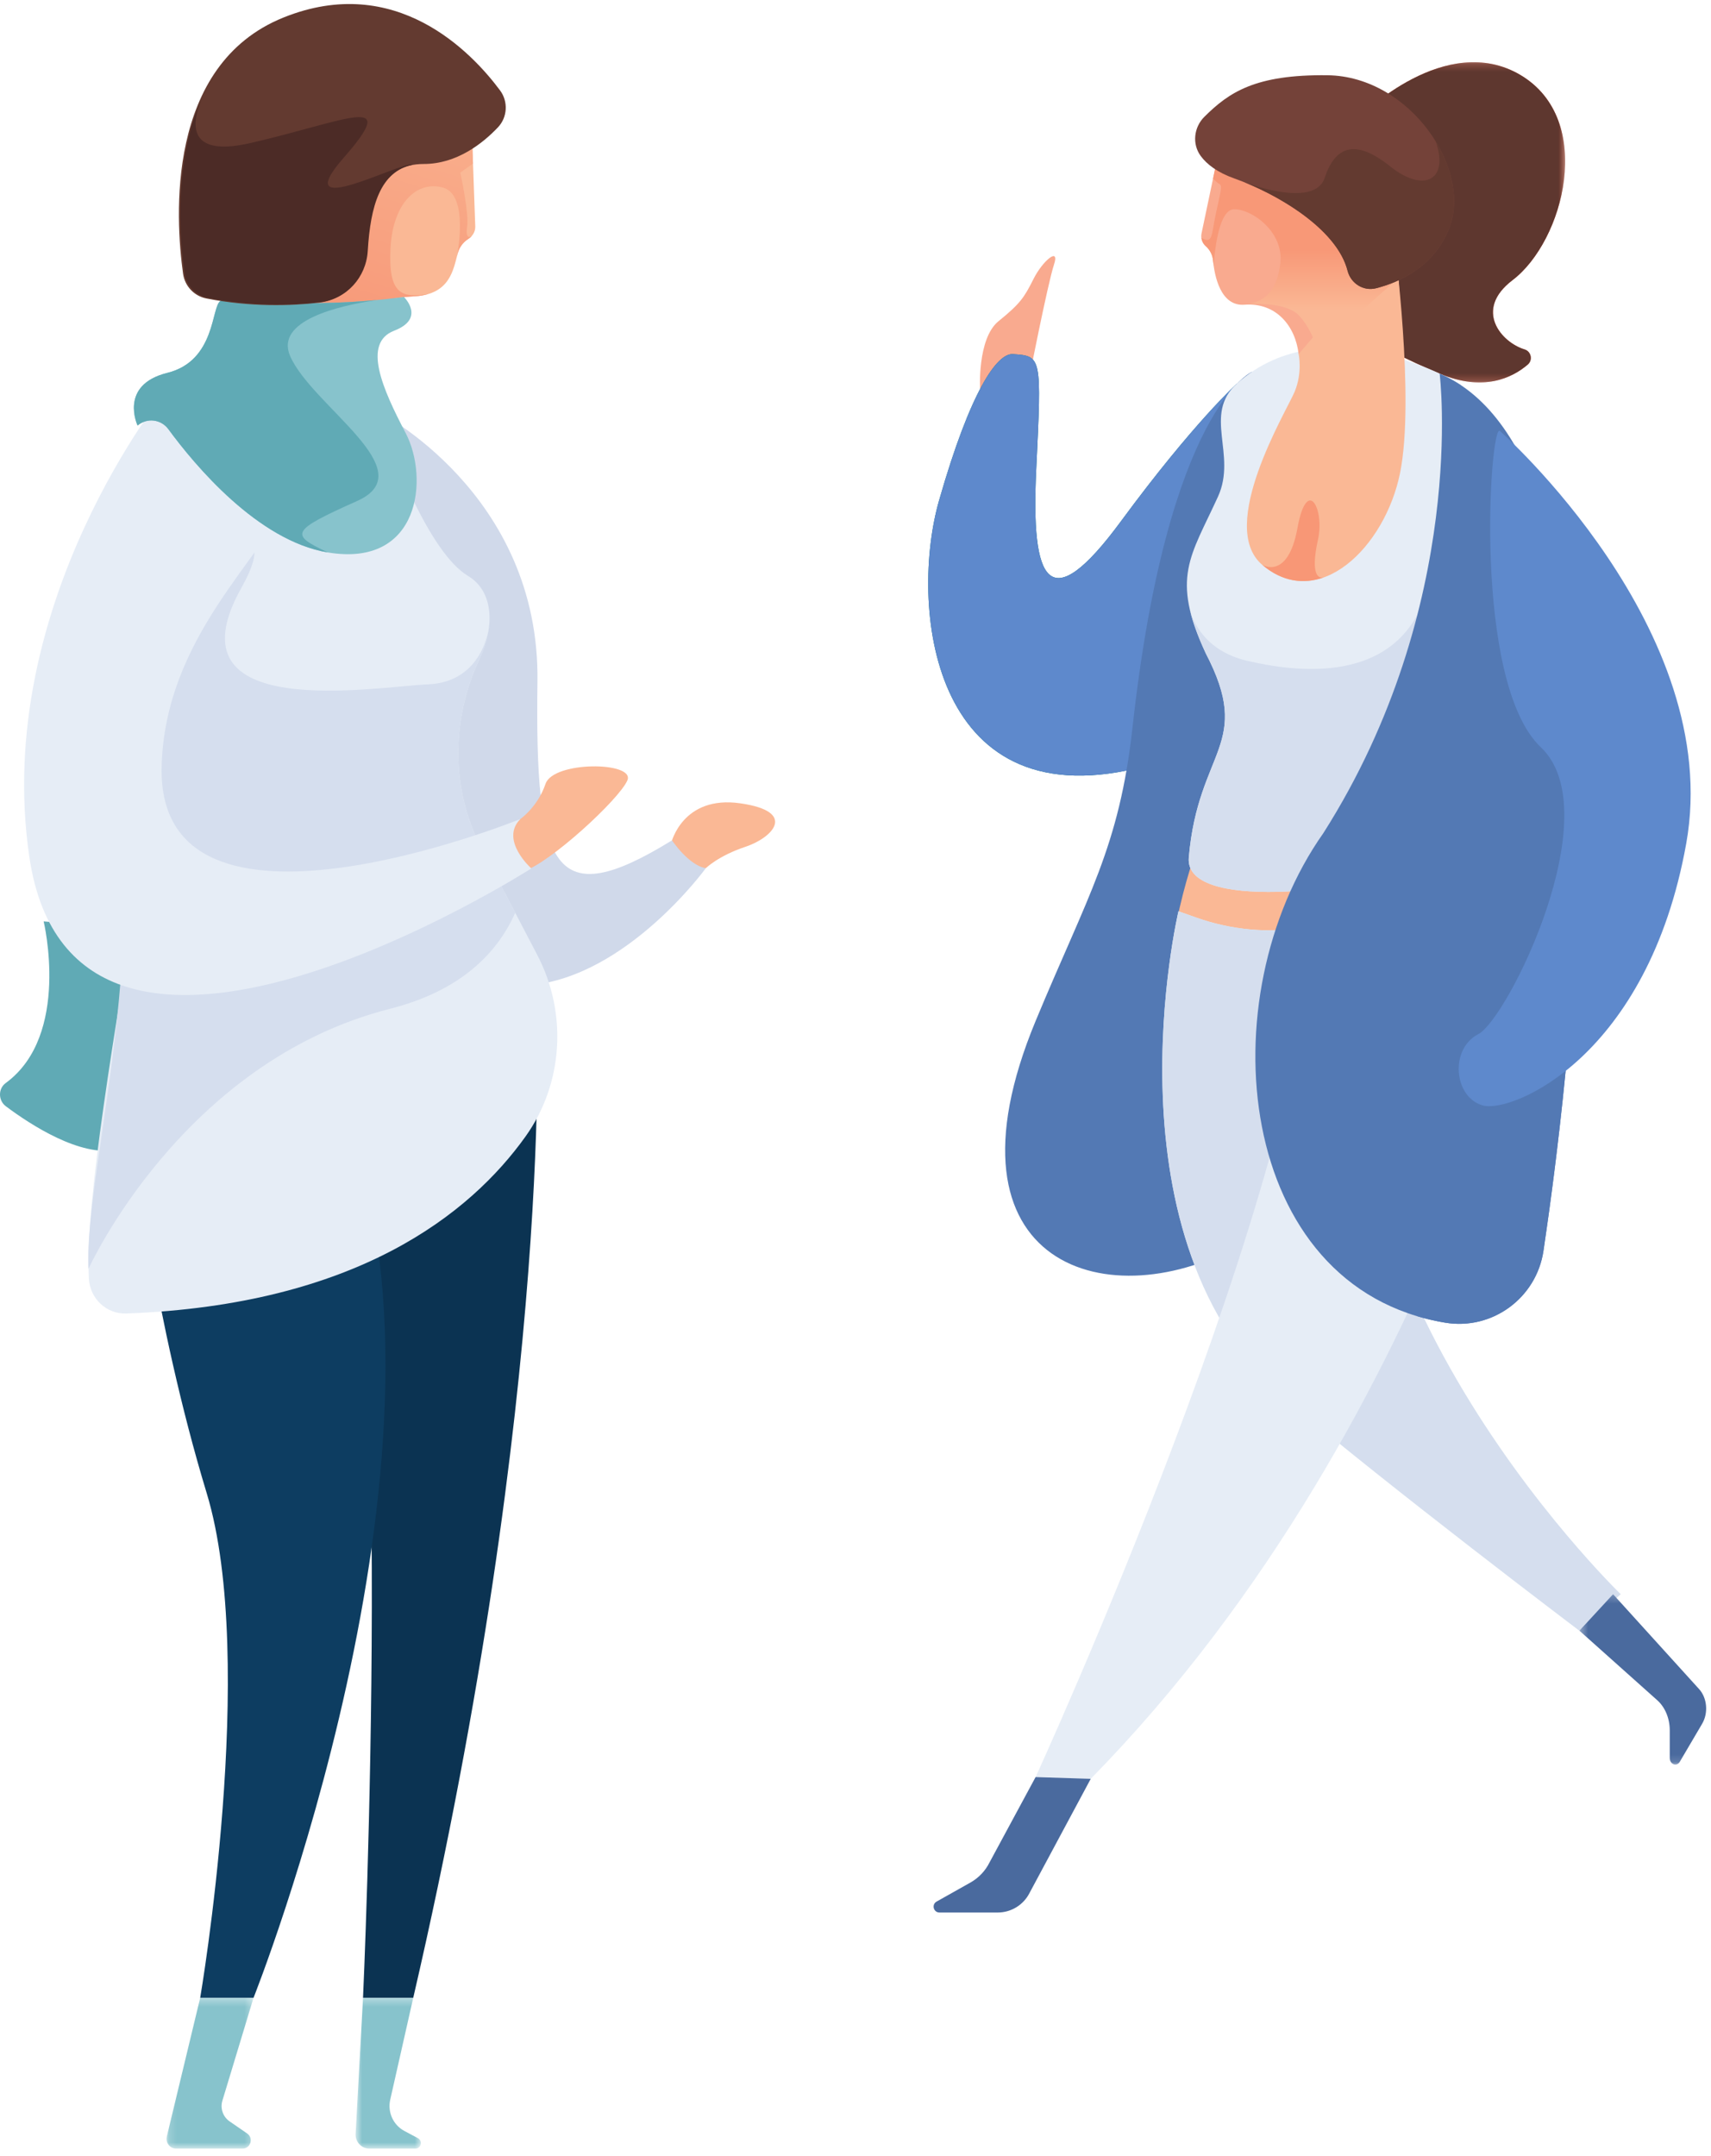 <?xml version="1.0" encoding="UTF-8"?>
<svg width="227px" height="286px" viewBox="0 0 227 286" version="1.1" xmlns="http://www.w3.org/2000/svg" xmlns:xlink="http://www.w3.org/1999/xlink">
    <!-- Generator: Sketch 53.1 (72631) - https://sketchapp.com -->
    <title>Group 71 Copy</title>
    <desc>Created with Sketch.</desc>
    <defs>
        <linearGradient x1="41.942%" y1="104.368%" x2="76.089%" y2="-27.447%" id="linearGradient-1">
            <stop stop-color="#F79777" offset="0%"></stop>
            <stop stop-color="#FAB895" offset="100%"></stop>
        </linearGradient>
        <polygon id="path-2" points="0.159 0.302 11.701 0.302 11.701 20.312 0.159 20.312"></polygon>
        <polygon id="path-4" points="0.649 0.302 9.306 0.302 9.306 20.312 0.649 20.312"></polygon>
        <polygon id="path-6" points="0.276 0.254 27.396 0.254 27.396 42.736 0.276 42.736"></polygon>
        <polygon id="path-8" points="0.276 0.254 27.396 0.254 27.396 42.736 0.276 42.736"></polygon>
        <linearGradient x1="50%" y1="50%" x2="50%" y2="79.973%" id="linearGradient-10">
            <stop stop-color="#F89877" offset="0%"></stop>
            <stop stop-color="#FAB895" offset="100%"></stop>
        </linearGradient>
        <polygon id="path-11" points="0.348 0.267 20.938 0.267 20.938 22.875 0.348 22.875"></polygon>
    </defs>
    <g id="Page-1" stroke="none" stroke-width="1" fill="none" fill-rule="evenodd">
        <g id="Group-71-Copy">
            <g id="Group-37">
                <path d="M89.057,111.815 C89.057,111.815 90.557,105.467 98.223,106.57 C105.889,107.674 102.473,111.153 98.89,112.341 C95.306,113.53 93.641,115.178 93.641,115.178 L90.14,116.161" id="Fill-1" fill="#FAB895"></path>
                <path d="M50.023,54.535 C50.023,54.535 71.651,65.354 71.305,90.419 C70.959,115.485 73.439,121.171 89.155,111.482 C89.155,111.482 91.365,114.8 93.64,115.177 C93.64,115.177 83.268,129.479 70.39,130.689 C57.512,131.899 36.484,96.106 36.484,96.106" id="Fill-3" fill="#D0D9EA"></path>
                <path d="M5.791,122.236 C5.791,122.236 9.427,137.346 0.758,143.678 C-0.271,144.43 -0.241,146.002 0.779,146.764 C4.142,149.277 10.605,153.451 15.437,152.555 C22.26,151.292 30.48,124.278 30.48,124.278" id="Fill-5" fill="#60AAB5"></path>
                <path d="M69.03,108.656 C69.03,108.656 71.338,107.06 72.373,103.993 C73.408,100.927 84.273,101.024 83.238,103.514 C82.203,106.005 72.872,114.582 69.41,115.595 C65.948,116.607 64.33,113.335 64.33,113.335" id="Fill-7" fill="#FAB895"></path>
                <path d="M71.195,133.561 C71.195,133.561 73.698,183.518 54.825,265.033 L48.163,265.033 C48.163,265.033 52.649,167.511 44.039,142.555 C35.431,117.6 60.606,115.356 71.195,133.561" id="Fill-9" fill="#0B3352"></path>
                <path d="M17.795,151.772 C17.795,151.772 20.404,174.962 27.43,198.11 C34.201,220.419 26.56,265.032 26.56,265.032 L33.637,265.032 C33.637,265.032 62.335,192.997 46.234,149.457 C30.135,105.918 17.795,151.772 17.795,151.772" id="Fill-11" fill="#0D3D61"></path>
                <path d="M63.868,112.498 C59.788,104.688 59.862,95.431 63.607,87.45 C65.647,83.105 65.521,78.454 62.07,76.387 C57.045,73.376 52.167,60.608 50.486,55.842 C49.594,53.311 48.109,51.015 46.067,49.31 C42.141,46.029 31.906,52.134 24.035,52.093 C27.439,82.637 10.787,148.543 11.791,169.598 C11.919,172.269 14.131,174.349 16.754,174.252 C47.324,173.118 62.399,161.009 69.714,150.783 C74.743,143.753 75.301,134.384 71.29,126.705 L63.868,112.498 Z" id="Fill-13" fill="#E6EDF6"></path>
                <path d="M63.868,112.498 C59.788,104.688 59.862,95.431 63.607,87.45 C64.273,86.032 64.703,84.584 64.867,83.202 C64.864,83.23 64.121,90.473 56.791,90.788 C49.811,91.088 21.926,96.007 32.019,77.995 C39.117,65.328 22.739,74.465 12.771,89.435 C22.094,120.699 11.089,154.238 11.733,168.344 C11.737,168.335 24.128,140.858 51.728,133.833 C61.008,131.47 65.92,126.563 68.357,121.09 L63.868,112.498 Z" id="Fill-15" fill="#D5DEEE"></path>
                <path d="M22.062,51.795 C22.062,51.795 -1.049,80.06 3.891,113.672 C9.819,154.001 70.491,115.208 70.491,115.208 C70.491,115.208 66.276,111.462 69.03,108.656 C69.03,108.656 20.765,128.269 21.444,101.667 C21.882,84.524 34.998,73.963 37.743,66.705 C43.179,52.331 27.526,48.659 22.062,51.795" id="Fill-17" fill="#E6EDF6"></path>
                <path d="M62.439,12.844 C62.439,12.844 55.904,6.761 45.427,11.529 C38.84,14.526 35.275,24.747 33.534,31.925 L32.993,34.314 C32.617,36.106 32.375,37.556 32.242,38.429 C31.132,43.13 33.117,46.255 23.932,51.898 C23.932,51.898 32.327,68.286 42.278,68.286 C52.229,68.286 52.373,58.108 49.448,53.457 C49,52.745 48.605,52.092 48.252,51.45 C46.396,48.075 46.795,43.774 49.491,41.05 C50.963,39.563 52.792,39.452 55.118,39.298 C59.688,38.995 60.135,35.818 60.725,33.616 C60.937,32.823 61.429,32.139 62.116,31.708 C62.696,31.344 63.078,30.729 63.054,30.036 L62.439,12.844 Z" id="Fill-19" fill="#FAB895"></path>
                <path d="M62.439,12.844 C62.439,12.844 60.832,11.351 57.938,10.424 L49.511,10.141 C48.227,10.431 46.866,10.875 45.427,11.529 C40.802,13.634 37.668,19.299 35.608,24.972 L34.488,43.692 L37.499,44.536 L48.062,43.032 C48.432,42.314 48.904,41.643 49.491,41.05 C50.963,39.563 52.792,39.452 55.118,39.298 C55.767,39.255 56.326,39.149 56.821,39 C53.236,39.585 51.507,38.993 51.807,32.954 C52.108,26.895 55.346,23.903 58.81,24.901 C62.273,25.898 60.631,33.975 60.631,33.975 C60.662,33.853 60.694,33.733 60.725,33.616 C60.937,32.823 61.429,32.139 62.116,31.708 C62.299,31.592 62.461,31.449 62.599,31.289 C62.599,31.288 61.697,32.023 61.972,30.117 C62.248,28.209 61.068,22.906 61.068,22.906 L62.755,21.693 L62.439,12.844 Z" id="Fill-21" fill="url(#linearGradient-1)"></path>
                <path d="M32.07,39.605 C32.07,39.605 40.871,41.089 53.588,39.396 C53.588,39.396 56.536,42.238 52.297,43.87 C48.057,45.503 50.72,51.532 53.822,57.455 C56.923,63.38 55.766,75.34 43.494,73.288 C34.183,71.731 25.83,61.694 22.341,56.941 C21.367,55.614 19.504,55.391 18.253,56.451 C18.253,56.451 15.717,51.072 22.198,49.466 C28.681,47.86 28.013,40.553 29.267,39.924 C30.52,39.295 32.07,39.605 32.07,39.605" id="Fill-23" fill="#87C3CC"></path>
                <g id="Group-27" transform="translate(21.935, 264.73)">
                    <mask id="mask-3" fill="white">
                        <use xlink:href="#path-2"></use>
                    </mask>
                    <g id="Clip-26"></g>
                    <path d="M4.625,0.302 L0.196,18.705 C-0.001,19.523 0.608,20.312 1.434,20.312 L10.246,20.312 C11.312,20.312 11.734,18.907 10.852,18.3 L8.52,16.694 C7.645,16.09 7.259,14.975 7.571,13.945 L11.701,0.302" id="Fill-25" fill="#87C3CC" mask="url(#mask-3)"></path>
                </g>
                <g id="Group-30" transform="translate(46.529, 264.73)">
                    <mask id="mask-5" fill="white">
                        <use xlink:href="#path-4"></use>
                    </mask>
                    <g id="Clip-29"></g>
                    <path d="M1.634,0.302 L0.652,18.352 C0.595,19.416 1.426,20.312 2.473,20.312 L8.585,20.312 C9.336,20.312 9.585,19.285 8.919,18.929 L7.111,17.963 C5.637,17.175 4.87,15.474 5.243,13.821 L8.296,0.302" id="Fill-28" fill="#87C3CC" mask="url(#mask-5)"></path>
                </g>
                <path d="M47.385,66.46 C56.325,62.458 41.388,53.875 38.494,47.24 C36.434,42.521 44.939,40.548 50.023,39.801 C39.257,40.817 32.07,39.605 32.07,39.605 C32.07,39.605 30.52,39.295 29.267,39.924 C28.013,40.553 28.681,47.86 22.198,49.466 C15.717,51.072 18.253,56.451 18.253,56.451 C19.504,55.392 21.367,55.614 22.341,56.941 C25.83,61.694 34.183,71.731 43.494,73.288 C38.465,70.901 38.444,70.462 47.385,66.46" id="Fill-31" fill="#60AAB5"></path>
                <path d="M66.348,12.001 C67.445,13.479 67.329,15.557 66.066,16.89 C64.061,19.007 60.612,21.754 56.225,21.754 C50.577,21.754 49,26.641 48.597,33.363 C48.387,36.873 45.784,39.753 42.352,40.15 C38.537,40.591 33.245,40.747 27.381,39.596 C25.765,39.278 24.518,37.969 24.287,36.31 C23.261,28.956 21.964,8.623 37.614,2.323 C52.514,-3.673 62.573,6.923 66.348,12.001" id="Fill-33" fill="#633A30"></path>
                <path d="M45.611,20.909 C53.226,12.217 46.127,16.001 33.276,18.967 C24.26,21.048 25.489,15.827 27.024,12.525 C23.014,20.912 23.805,31.387 24.481,36.231 C24.712,37.889 25.96,39.199 27.574,39.516 C33.439,40.667 38.73,40.511 42.547,40.071 C45.977,39.674 48.581,36.794 48.791,33.283 C49.151,27.281 50.456,22.752 54.753,21.85 C54.75,21.849 54.746,21.844 54.743,21.842 C53.319,21.343 37.995,29.602 45.611,20.909" id="Fill-35" fill="#4C2B26"></path>
            </g>
            <g id="Group-89" transform="translate(122.98, 8)">
                <path d="M7.05,43.724 C7.05,43.724 6.642,36.918 9.501,34.604 C12.359,32.291 12.903,31.473 14.128,29.024 C15.353,26.573 17.667,24.668 16.85,27.118 C16.033,29.569 13.447,42.736 13.447,42.736" id="Fill-40" fill="#F9AA8F"></path>
                <path d="M41.131,42.884 C41.131,42.884 35.362,48.08 25.743,61.147 C16.124,74.214 13.774,69.251 14.5,54.245 C15.226,39.239 15.226,39.239 11.405,38.979 C9.334,38.837 5.804,43.724 1.606,58.395 C-2.306,72.061 0.335,100.43 27.74,93.947" id="Fill-42" fill="#026C81"></path>
                <path d="M41.131,42.884 C41.131,42.884 35.362,48.08 25.743,61.147 C16.124,74.214 13.774,69.251 14.5,54.245 C15.226,39.239 15.226,39.239 11.405,38.979 C9.334,38.837 5.804,43.724 1.606,58.395 C-2.306,72.061 0.335,100.43 27.74,93.947" id="Fill-44" fill="#5E89CC"></path>
                <g id="Group-48" transform="translate(57.273, 0)">
                    <mask id="mask-7" fill="white">
                        <use xlink:href="#path-6"></use>
                    </mask>
                    <g id="Clip-47"></g>
                    <path d="M0.276,7.382 C0.276,7.382 11.574,-3.97 21.509,1.978 C31.446,7.926 27.227,23.988 20.421,29.16 C15.21,33.12 18.936,37.418 22.007,38.353 C22.89,38.622 23.136,39.768 22.435,40.367 C20.347,42.152 16.522,44.004 10.748,41.564 C1.365,37.599 0.276,35.829 0.276,35.829" id="Fill-46" fill="#F16C52" mask="url(#mask-7)"></path>
                </g>
                <g id="Group-51" transform="translate(57.273, 0)">
                    <mask id="mask-9" fill="white">
                        <use xlink:href="#path-8"></use>
                    </mask>
                    <g id="Clip-50"></g>
                    <path d="M0.276,7.382 C0.276,7.382 11.574,-3.97 21.509,1.978 C31.446,7.926 27.227,23.988 20.421,29.16 C15.21,33.12 18.936,37.418 22.007,38.353 C22.89,38.622 23.136,39.768 22.435,40.367 C20.347,42.152 16.522,44.004 10.748,41.564 C1.365,37.599 0.276,35.829 0.276,35.829" id="Fill-49" fill="#5E372F" mask="url(#mask-9)"></path>
                </g>
                <path d="M43.121,41.324 C43.121,41.324 31.951,46.155 27.271,88.501 C25.51,104.433 21.329,110.784 14.413,127.453 C0.825,160.208 24.415,167.107 42.119,156.847 C63.63,144.382 46.254,71.861 46.254,71.861 L43.121,41.324 Z" id="Fill-52" fill="#5379B4"></path>
                <path d="M36.034,103.953 C36.034,103.953 30.631,117.75 32.257,129.95 L58.165,124.974 L64.063,98.956 L36.034,103.953 Z" id="Fill-54" fill="#FAB895"></path>
                <path d="M70.874,43.038 C70.874,43.038 53.011,32.166 41.131,42.883 C36.552,47.01 41.168,52.263 38.615,57.878 C34.977,65.858 32.315,68.595 36.966,78.619 L36.966,78.623 C43.35,90.863 35.987,91.317 34.737,105.769 C34.125,112.85 56.051,110.379 66.617,107.042 C69.68,106.076 71.807,108.358 71.807,108.358 L70.874,43.038 Z" id="Fill-56" fill="#E6EDF6"></path>
                <path d="M71.318,74.106 C69.14,71.409 66.842,70.273 65.068,73.547 C60.337,82.272 49.382,81.292 42.463,79.659 C36.782,78.318 35.25,74.29 34.884,72.89 C35.265,74.533 35.935,76.397 36.966,78.619 L36.966,78.623 C43.35,90.863 35.987,91.317 34.737,105.77 C34.125,112.85 56.051,110.379 66.617,107.042 C68.335,106.501 69.757,106.981 70.677,107.506 L71.791,107.211 L71.318,74.106 Z" id="Fill-58" fill="#D5DEEE"></path>
                <path d="M33.369,112.894 C33.369,112.894 22.985,156.688 47.884,177.842 C61.153,189.114 86.565,208.332 86.565,208.332 L92.032,203.492 C92.032,203.492 44.489,157.568 60.544,113.428 L50.165,115.066 C45.333,115.829 40.387,115.374 35.775,113.745 L33.369,112.894 Z" id="Fill-60" fill="#E4EFF4"></path>
                <path d="M33.369,112.894 C33.369,112.894 22.985,156.688 47.884,177.842 C61.153,189.114 86.565,208.332 86.565,208.332 L92.032,203.492 C92.032,203.492 44.489,157.568 60.544,113.428 L50.165,115.066 C45.333,115.829 40.387,115.374 35.775,113.745 L33.369,112.894 Z" id="Fill-62" fill="#D5DEEE"></path>
                <path d="M82.783,111.821 C82.783,111.821 69.329,179.49 21.728,227.984 L14.413,227.752 C14.413,227.752 51.199,147.597 51.199,113.12 C51.199,113.12 63.257,104.015 82.783,111.821" id="Fill-64" fill="#E6EDF6"></path>
                <path d="M68.021,41.564 C68.021,41.564 71.826,72.24 52.6,102.51 C37.127,124.422 40.932,162.845 68.757,167.47 C74.995,168.507 80.862,164.195 81.792,157.941 C85.87,130.524 94.837,53.055 68.021,41.564" id="Fill-66" fill="#5379B4"></path>
                <path d="M76.629,85.696 C76.629,85.696 82.358,105.057 71.791,110.325 C61.224,115.593 65.861,132.4 71.791,141.908 C76.033,148.711 76.401,167.249 65.001,166.602 C66.201,166.962 67.453,167.254 68.757,167.47 C74.996,168.507 80.862,164.195 81.792,157.941 C83.556,146.087 86.231,124.876 86.534,103.687 L76.629,85.696 Z" id="Fill-68" fill="#5379B4"></path>
                <path d="M39.569,8.013 L36.427,22.97 C36.297,23.593 36.512,24.238 36.991,24.657 C37.546,25.143 37.886,25.824 37.956,26.558 C38.15,28.587 38.937,32.663 42.121,32.425 C46.35,32.107 48.887,35.279 49.309,38.978 L62.735,36.019 C62.735,36.019 63.687,15.298 55.018,9.484 C46.35,3.669 39.569,8.013 39.569,8.013" id="Fill-70" fill="#F9AA8F"></path>
                <path d="M49.309,38.979 C49.309,38.979 49.858,41.41 48.769,43.996 C47.68,46.583 38.443,61.805 44.481,66.932 C51.936,73.261 60.77,64.618 62.767,54.75 C64.763,44.881 62.006,24.13 62.006,24.13" id="Fill-72" fill="#FAB895"></path>
                <path d="M36.991,24.657 C36.663,24.37 36.47,23.976 36.416,23.556 C37.916,24.406 37.714,23.285 38.312,20.417 C38.911,17.542 39.27,16.644 38.791,16.405 C38.568,16.293 38.243,15.987 37.956,15.691 L38.756,11.888 C43.273,14.083 63.492,28.026 63.492,28.026 L51.875,38.413 L51.763,38.438 C51.576,37.681 50.931,35.528 49.33,33.831 C47.869,32.281 44.251,32.242 42.462,32.327 C44.784,32.014 46.404,30.671 46.875,27.004 C47.414,22.812 43.162,19.758 40.767,19.758 C38.377,19.758 38.049,27.281 38.048,27.314 C38.009,27.043 37.978,26.786 37.956,26.558 C37.886,25.824 37.546,25.143 36.991,24.657 Z" id="Fill-74" fill="url(#linearGradient-10)"></path>
                <path d="M36.804,7.495 C35.406,8.882 35.153,11.11 36.321,12.695 C37.106,13.761 38.468,14.856 40.806,15.685 C46.4,17.666 54.387,22.34 55.802,27.914 C56.23,29.601 57.905,30.671 59.59,30.238 C62.71,29.437 67.006,27.483 69.119,22.717 C72.657,14.732 64.17,2.119 53.145,1.982 C43.534,1.863 40.062,4.262 36.804,7.495" id="Fill-76" fill="#744239"></path>
                <path d="M55.802,27.915 C56.23,29.601 57.905,30.67 59.59,30.238 C62.71,29.438 67.005,27.484 69.118,22.717 C70.704,19.138 69.87,14.633 67.48,10.735 C69.287,15.684 66.117,17.789 61.428,14.051 C56.732,10.308 54.146,11.465 52.757,15.616 C51.368,19.768 42.053,16.156 42.053,16.156 L42.054,16.156 C47.52,18.347 54.489,22.743 55.802,27.915" id="Fill-78" fill="#633A30"></path>
                <path d="M52.644,68.595 C51.519,68.868 51.046,67.335 51.877,63.597 C52.785,59.514 50.425,55.067 49.155,62.054 C47.884,69.042 44.481,66.932 44.481,66.932 C47.152,69.199 49.997,69.537 52.644,68.595" id="Fill-80" fill="#F89776"></path>
                <path d="M14.413,227.752 L8.318,239.044 C7.758,240.183 6.866,241.126 5.759,241.748 L1.279,244.268 C0.584,244.659 0.862,245.718 1.659,245.718 L9.391,245.718 C11.182,245.718 12.819,244.706 13.62,243.105 L21.728,227.984" id="Fill-82" fill="#4A6A9E"></path>
                <g id="Group-86" transform="translate(86.217, 203.225)">
                    <mask id="mask-12" fill="white">
                        <use xlink:href="#path-11"></use>
                    </mask>
                    <g id="Clip-85"></g>
                    <path d="M0.348,5.107 L10.674,14.334 C11.716,15.264 12.331,16.747 12.331,18.326 L12.331,21.975 C12.331,22.847 13.243,23.208 13.66,22.5 L16.626,17.457 C17.47,16.021 17.297,14.035 16.222,12.851 L4.812,0.267" id="Fill-84" fill="#4A6A9E" mask="url(#mask-12)"></path>
                </g>
                <path d="M76.013,49.174 C76.013,49.174 105.815,75.514 100.739,103.874 C95.663,132.232 77.634,139.677 73.789,138.662 C69.944,137.647 69.255,131.218 73.153,129.186 C77.051,127.156 90.587,99.79 81.45,91.138 C72.313,82.487 74.694,47.941 76.013,49.174" id="Fill-87" fill="#5E89CC"></path>
            </g>
        </g>
    </g>
</svg>